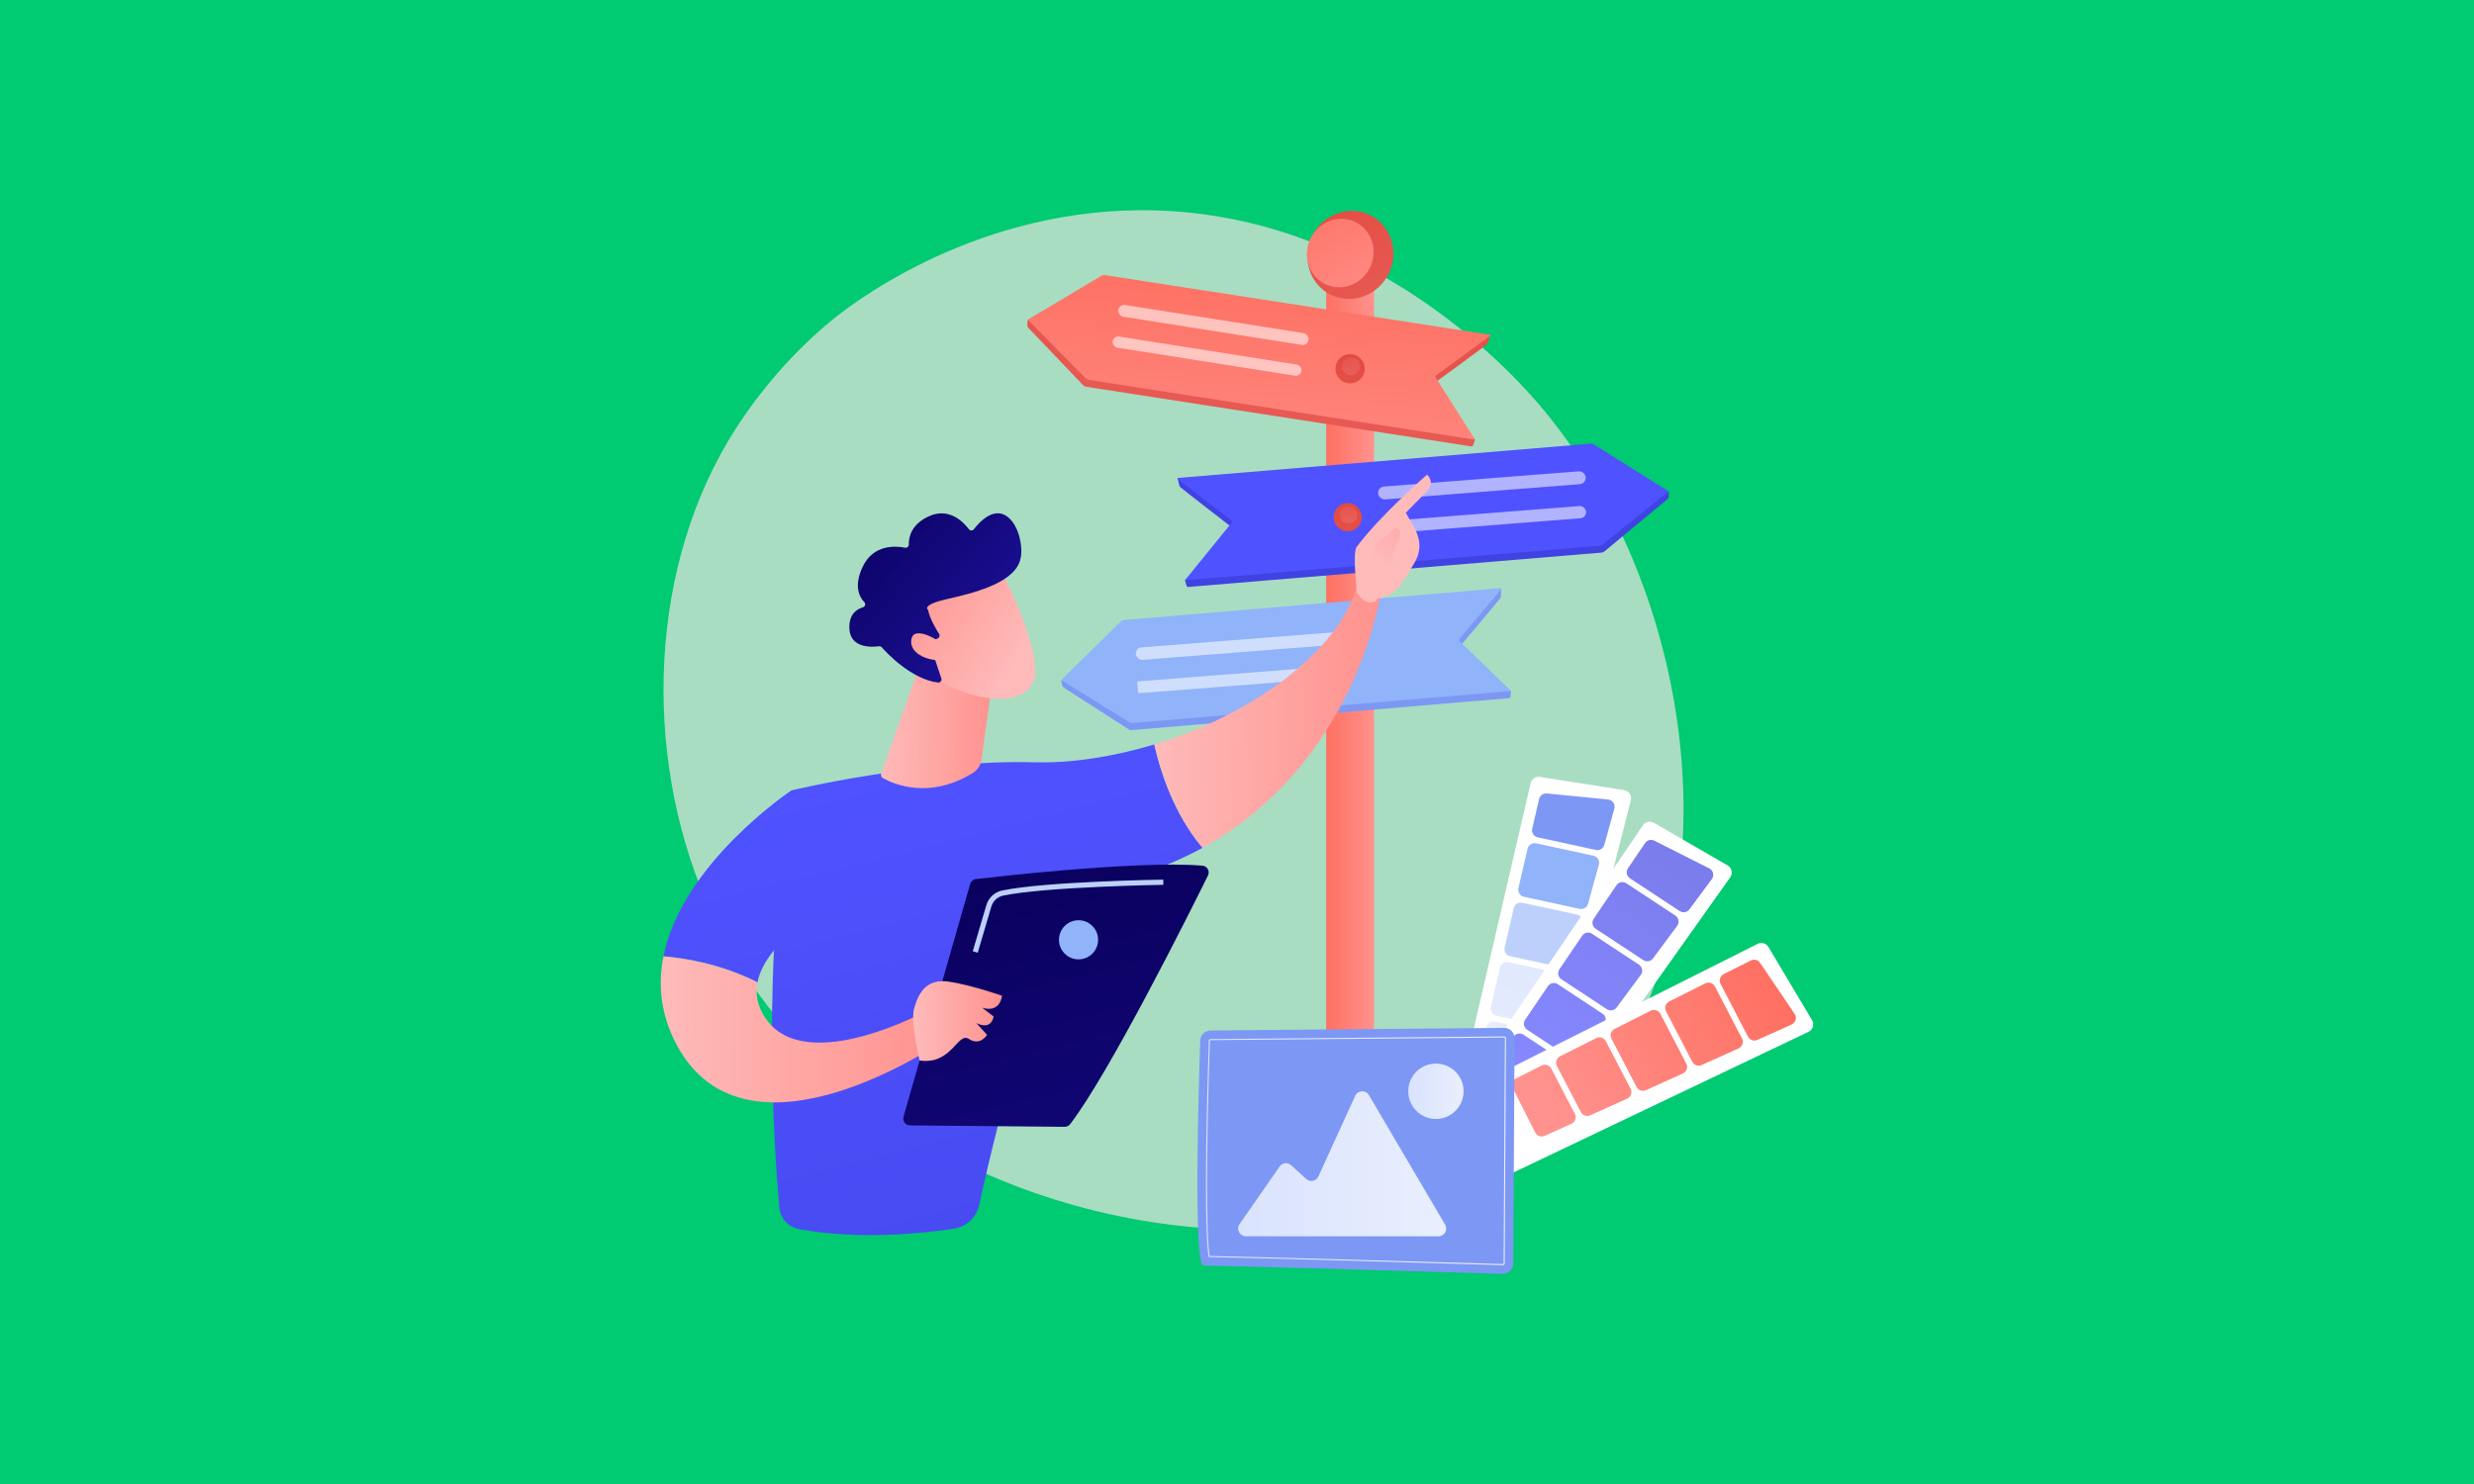 <?xml version="1.0" encoding="UTF-8"?><svg id="Ebene_1" xmlns="http://www.w3.org/2000/svg" xmlns:xlink="http://www.w3.org/1999/xlink" viewBox="0 0 1000 600"><defs><style>.cls-1{fill:none;opacity:.69;}.cls-2{fill:url(#linear-gradient);}.cls-3{fill:#00ca72;}.cls-4,.cls-5{fill:#fff;}.cls-6{fill:#91b3fa;}.cls-7{fill:#7d97f4;}.cls-8{fill:#a8ddc2;}.cls-9{fill:#bdd0fb;}.cls-10{fill:url(#linear-gradient-8);}.cls-11{fill:url(#linear-gradient-9);}.cls-12{fill:url(#linear-gradient-3);}.cls-13{fill:url(#linear-gradient-4);}.cls-14{fill:url(#linear-gradient-2);}.cls-15{fill:url(#linear-gradient-6);}.cls-16{fill:url(#linear-gradient-7);}.cls-17{fill:url(#linear-gradient-5);}.cls-18{fill:url(#linear-gradient-40);}.cls-19{fill:url(#linear-gradient-14);}.cls-20{fill:url(#linear-gradient-18);}.cls-21{fill:url(#linear-gradient-22);}.cls-22{fill:url(#linear-gradient-20);}.cls-23{fill:url(#linear-gradient-21);}.cls-24{fill:url(#linear-gradient-23);}.cls-25{fill:url(#linear-gradient-15);}.cls-26{fill:url(#linear-gradient-19);}.cls-27{fill:url(#linear-gradient-16);}.cls-28{fill:url(#linear-gradient-17);}.cls-29{fill:url(#linear-gradient-13);}.cls-30{fill:url(#linear-gradient-12);}.cls-31{fill:url(#linear-gradient-10);}.cls-32{fill:url(#linear-gradient-11);}.cls-33{fill:url(#linear-gradient-27);}.cls-34{fill:url(#linear-gradient-24);}.cls-35{fill:url(#linear-gradient-26);}.cls-36{fill:url(#linear-gradient-38);}.cls-37{fill:url(#linear-gradient-35);}.cls-38{fill:url(#linear-gradient-37);}.cls-39{fill:url(#linear-gradient-34);}.cls-40{fill:url(#linear-gradient-39);}.cls-41{fill:url(#linear-gradient-36);}.cls-42{fill:url(#linear-gradient-25);}.cls-43{fill:url(#linear-gradient-28);}.cls-44{fill:url(#linear-gradient-29);}.cls-45{fill:url(#linear-gradient-33);}.cls-46{fill:url(#linear-gradient-30);}.cls-47{fill:url(#linear-gradient-32);}.cls-48{fill:url(#linear-gradient-31);}.cls-5{opacity:.56;}</style><linearGradient id="linear-gradient" x1="165.28" y1="351.46" x2="170.01" y2="477.42" gradientTransform="translate(875.86 30.97) rotate(-166.95) scale(1 -1)" gradientUnits="userSpaceOnUse"><stop offset="0" stop-color="#dae3fe"/><stop offset="1" stop-color="#e9effd"/></linearGradient><linearGradient id="linear-gradient-2" x1="154.83" y1="442.12" x2="181.27" y2="442.12" xlink:href="#linear-gradient"/><linearGradient id="linear-gradient-3" x1="118.25" y1="350.14" x2="161.14" y2="448.88" gradientTransform="translate(875.86 30.97) rotate(-166.95) scale(1 -1)" gradientUnits="userSpaceOnUse"><stop offset="0" stop-color="#4042e2"/><stop offset="1" stop-color="#4f52ff"/></linearGradient><linearGradient id="linear-gradient-4" x1="117.8" y1="350.33" x2="160.68" y2="449.08" xlink:href="#linear-gradient-3"/><linearGradient id="linear-gradient-5" x1="119.09" y1="349.77" x2="161.98" y2="448.52" xlink:href="#linear-gradient-3"/><linearGradient id="linear-gradient-6" x1="118.71" y1="349.94" x2="161.59" y2="448.69" xlink:href="#linear-gradient-3"/><linearGradient id="linear-gradient-7" x1="117.34" y1="350.53" x2="160.22" y2="449.28" xlink:href="#linear-gradient-3"/><linearGradient id="linear-gradient-8" x1="73.58" y1="392.62" x2="149.76" y2="463.35" gradientTransform="translate(875.86 30.97) rotate(-166.95) scale(1 -1)" gradientUnits="userSpaceOnUse"><stop offset="0" stop-color="#fe7062"/><stop offset="1" stop-color="#ff928e"/></linearGradient><linearGradient id="linear-gradient-9" x1="74.85" y1="391.25" x2="151.03" y2="461.97" xlink:href="#linear-gradient-8"/><linearGradient id="linear-gradient-10" x1="71.07" y1="395.33" x2="147.25" y2="466.05" xlink:href="#linear-gradient-8"/><linearGradient id="linear-gradient-11" x1="72.31" y1="394" x2="148.48" y2="464.72" xlink:href="#linear-gradient-8"/><linearGradient id="linear-gradient-12" x1="76.04" y1="389.97" x2="152.22" y2="460.7" xlink:href="#linear-gradient-8"/><linearGradient id="linear-gradient-13" x1="536.05" y1="306.61" x2="555.42" y2="306.61" gradientTransform="matrix(1,0,0,1,0,0)" xlink:href="#linear-gradient-8"/><linearGradient id="linear-gradient-14" x1="-1633.38" y1="68.76" x2="-1676.19" y2="140.42" gradientTransform="translate(-1108.04) rotate(-180) scale(1 -1)" gradientUnits="userSpaceOnUse"><stop offset="0" stop-color="#e1473d"/><stop offset="1" stop-color="#e9605a"/></linearGradient><linearGradient id="linear-gradient-15" x1="-1633.83" y1="75.62" x2="-1667.11" y2="131.33" gradientTransform="translate(-1108.04) rotate(-180) scale(1 -1)" xlink:href="#linear-gradient-8"/><linearGradient id="linear-gradient-16" x1="1067.2" y1="-96.31" x2="1067.2" y2="32.89" gradientTransform="translate(-505.52 30.1) rotate(7.75) scale(.95 1) skewX(-.1)" xlink:href="#linear-gradient-14"/><linearGradient id="linear-gradient-17" x1="-1996.36" y1="-84.89" x2="-2005.04" y2="23.7" gradientTransform="translate(-1385.66 -96.89) rotate(-171.2) scale(.95 -1)" xlink:href="#linear-gradient-8"/><linearGradient id="linear-gradient-18" x1="573.09" y1="-47.65" x2="574.09" y2="65.06" gradientUnits="userSpaceOnUse"><stop offset="0" stop-color="#4f52ff"/><stop offset="1" stop-color="#4042e2"/></linearGradient><linearGradient id="linear-gradient-19" x1="676.05" y1="118.51" x2="860.58" y2="-24.12" xlink:href="#linear-gradient-18"/><linearGradient id="linear-gradient-20" x1="549.45" y1="131.77" x2="532.24" y2="211.09" gradientTransform="translate(605.43 -413.47) rotate(80.78)" xlink:href="#linear-gradient-14"/><linearGradient id="linear-gradient-21" x1="545.81" y1="134.58" x2="546.19" y2="152.04" gradientTransform="matrix(1,0,0,1,0,0)" xlink:href="#linear-gradient-14"/><linearGradient id="linear-gradient-22" x1="548.38" y1="192.49" x2="531.8" y2="268.9" gradientTransform="translate(623.16 -369.09) rotate(76.72)" xlink:href="#linear-gradient-14"/><linearGradient id="linear-gradient-23" x1="544.87" y1="195.2" x2="545.24" y2="212.02" gradientTransform="matrix(1,0,0,1,0,0)" xlink:href="#linear-gradient-14"/><linearGradient id="linear-gradient-24" x1="548.87" y1="245.74" x2="531.65" y2="325.11" gradientTransform="matrix(1,0,0,1,0,0)" xlink:href="#linear-gradient-14"/><linearGradient id="linear-gradient-25" x1="545.22" y1="248.55" x2="545.6" y2="266.02" gradientTransform="translate(675.28 -329.04) rotate(76.72)" xlink:href="#linear-gradient-14"/><linearGradient id="linear-gradient-26" x1="-1478.97" y1="301.74" x2="-1586.48" y2="715.65" gradientTransform="translate(-1108.04) rotate(-180) scale(1 -1)" xlink:href="#linear-gradient-18"/><linearGradient id="linear-gradient-27" x1="11425.31" y1="230.49" x2="11516.06" y2="230.49" gradientTransform="translate(-10956.42 -50.6) rotate(.54)" gradientUnits="userSpaceOnUse"><stop offset="0" stop-color="#febbba"/><stop offset="1" stop-color="#ff928e"/></linearGradient><linearGradient id="linear-gradient-28" x1="-3759.11" y1="215.22" x2="-3698.22" y2="353.76" gradientTransform="translate(-3219.69 23.83) rotate(-179.46) scale(1 -1)" xlink:href="#linear-gradient-27"/><linearGradient id="linear-gradient-29" x1="11515.63" y1="170.01" x2="11541.03" y2="130.95" xlink:href="#linear-gradient-27"/><linearGradient id="linear-gradient-30" x1="-1397.12" y1="323.1" x2="-1502.26" y2="727.9" gradientTransform="translate(-1108.04) rotate(-180) scale(1 -1)" xlink:href="#linear-gradient-18"/><linearGradient id="linear-gradient-31" x1="11226.74" y1="359.89" x2="11341.58" y2="359.89" xlink:href="#linear-gradient-27"/><linearGradient id="linear-gradient-32" x1="11314.92" y1="237.12" x2="11360.33" y2="237.12" xlink:href="#linear-gradient-27"/><linearGradient id="linear-gradient-33" x1="2606.06" y1="5421.43" x2="2589.09" y2="5365.46" gradientTransform="translate(-5119.44 -2096.01) rotate(-41.21)" xlink:href="#linear-gradient-27"/><linearGradient id="linear-gradient-34" x1="2590.75" y1="5323.92" x2="2604.95" y2="5404.87" gradientTransform="translate(-5119.44 -2096.01) rotate(-41.21)" gradientUnits="userSpaceOnUse"><stop offset="0" stop-color="#09005d"/><stop offset="1" stop-color="#1a0f91"/></linearGradient><linearGradient id="linear-gradient-35" x1="2588.72" y1="5421.16" x2="2573.45" y2="5370.82" gradientTransform="translate(-5119.44 -2096.01) rotate(-41.21)" xlink:href="#linear-gradient-27"/><linearGradient id="linear-gradient-36" x1="11085.89" y1="342.97" x2="11149.26" y2="607" gradientTransform="translate(-10673.36)" xlink:href="#linear-gradient-34"/><linearGradient id="linear-gradient-37" x1="11042.47" y1="412.82" x2="11078.37" y2="412.82" gradientTransform="translate(-10673.36)" xlink:href="#linear-gradient-27"/><linearGradient id="linear-gradient-38" x1="487.46" y1="465.29" x2="608.71" y2="465.29" gradientTransform="matrix(1,0,0,1,0,0)" xlink:href="#linear-gradient"/><linearGradient id="linear-gradient-39" x1="500.47" y1="470.54" x2="584.56" y2="470.54" gradientTransform="matrix(1,0,0,1,0,0)" xlink:href="#linear-gradient"/><linearGradient id="linear-gradient-40" x1="569.18" y1="441.19" x2="591.55" y2="441.19" gradientTransform="translate(1015.59 -143.66) rotate(89.41)" xlink:href="#linear-gradient"/></defs><rect class="cls-3" width="1000" height="600"/><path class="cls-8" d="m285.48,364.46c41.77,97.28,152.03,139.06,238.41,131.94,23.59-1.95,71.05-5.86,108.1-40.78,71.16-67.05,60.2-207.22-7.92-289.74-8.77-10.63-69.5-81.83-164.13-80.87-69.28.7-117.91,39.69-123.82,44.55-7.47,6.14-23.94,20.72-38.79,43.86-34.89,54.36-37.95,130.25-11.85,191.04Z"/><path class="cls-4" d="m590.54,452.92l30.69,7.11c1.77.41,3.54-.67,3.98-2.43l33.97-134.04c.48-1.9-.78-3.81-2.71-4.11l-34.02-5.34c-1.73-.27-3.37.84-3.76,2.54l-30.65,132.27c-.42,1.79.7,3.58,2.49,4Z"/><path class="cls-9" d="m639.69,373.41l-4.36,15.8c-.41,1.49-1.91,2.39-3.42,2.07l-21.51-4.67c-1.58-.34-2.58-1.92-2.22-3.5l3.69-15.94c.36-1.55,1.89-2.52,3.45-2.18l22.17,4.81c1.63.35,2.63,2.01,2.19,3.61Z"/><path class="cls-2" d="m609.76,389.02l21.17,4.59c1.63.35,2.63,2.01,2.19,3.61l-4.36,15.8c-.41,1.49-1.91,2.39-3.42,2.07l-20.5-4.45c-1.58-.34-2.58-1.92-2.22-3.5l3.69-15.94c.36-1.55,1.89-2.52,3.45-2.18Z"/><path class="cls-7" d="m619.33,335.05l2.78-12.01c.33-1.42,1.66-2.38,3.12-2.24l24.78,2.45c1.79.18,3,1.93,2.52,3.67l-4.05,14.66c-.41,1.49-1.91,2.39-3.42,2.07l-23.52-5.1c-1.58-.34-2.58-1.92-2.22-3.5Z"/><path class="cls-6" d="m646.27,349.6l-4.36,15.8c-.41,1.49-1.91,2.39-3.42,2.07l-22.51-4.89c-1.58-.34-2.58-1.92-2.22-3.5l3.69-15.94c.36-1.55,1.89-2.52,3.45-2.18l23.18,5.03c1.63.35,2.63,2.01,2.19,3.61Z"/><path class="cls-14" d="m626.54,421.04l-3.17,11.5c-.41,1.5-1.94,2.41-3.46,2.06l-19.61-4.54c-1.56-.36-2.54-1.92-2.18-3.49l2.62-11.33c.36-1.55,1.89-2.52,3.45-2.18l20.16,4.38c1.63.35,2.63,2.01,2.19,3.61Z"/><path class="cls-4" d="m588.7,450.63l26.07,17.7c1.5,1.02,3.54.65,4.59-.83l80-112.79c1.13-1.6.65-3.83-1.05-4.81l-29.81-17.24c-1.51-.87-3.44-.43-4.43,1.01l-76.26,112.33c-1.03,1.52-.64,3.59.89,4.63Z"/><g class="cls-1"><path class="cls-12" d="m663.2,394.17l-9.76,13.17c-.92,1.24-2.65,1.54-3.93.7l-18.38-12.1c-1.35-.89-1.72-2.72-.81-4.06l9.19-13.54c.89-1.32,2.68-1.67,4-.8l18.95,12.48c1.39.92,1.73,2.82.74,4.16Z"/><path class="cls-13" d="m629.66,397.94l18.09,11.91c1.39.92,1.73,2.82.74,4.16l-9.76,13.16c-.92,1.24-2.65,1.54-3.93.7l-17.52-11.54c-1.35-.89-1.72-2.72-.81-4.06l9.19-13.54c.89-1.32,2.68-1.67,4-.79Z"/><path class="cls-17" d="m658.03,351.05l6.92-10.2c.82-1.21,2.41-1.62,3.71-.96l22.24,11.22c1.61.81,2.1,2.88,1.03,4.33l-9.06,12.22c-.92,1.24-2.65,1.54-3.93.7l-20.1-13.24c-1.35-.89-1.72-2.72-.81-4.06Z"/><path class="cls-15" d="m677.92,374.33l-9.76,13.16c-.92,1.24-2.65,1.54-3.93.7l-19.24-12.67c-1.35-.89-1.72-2.72-.81-4.06l9.19-13.54c.89-1.32,2.68-1.67,4-.79l19.81,13.05c1.39.92,1.73,2.82.74,4.16Z"/><path class="cls-16" d="m633.77,433.86l-7.1,9.58c-.93,1.25-2.68,1.55-3.97.67l-16.66-11.31c-1.33-.9-1.67-2.71-.77-4.04l6.53-9.62c.89-1.32,2.68-1.67,4-.79l17.23,11.35c1.39.92,1.73,2.82.74,4.16Z"/></g><path class="cls-4" d="m587.65,447.03l14.14,28.15c.81,1.62,2.77,2.29,4.41,1.51l124.81-59.52c1.77-.84,2.43-3.03,1.43-4.71l-17.63-29.58c-.89-1.5-2.8-2.06-4.36-1.27l-121.33,60.94c-1.64.83-2.31,2.83-1.48,4.47Z"/><path class="cls-10" d="m680.22,434.03l-14.94,6.74c-1.41.63-3.06.06-3.77-1.31l-10.15-19.53c-.75-1.44-.17-3.21,1.27-3.94l14.62-7.35c1.42-.71,3.15-.15,3.88,1.26l10.47,20.13c.77,1.48.14,3.3-1.38,3.99Z"/><path class="cls-11" d="m649.09,420.98l9.99,19.22c.77,1.48.14,3.3-1.38,3.99l-14.94,6.74c-1.41.63-3.06.06-3.77-1.31l-9.68-18.61c-.75-1.44-.17-3.21,1.27-3.94l14.62-7.35c1.42-.71,3.15-.15,3.88,1.26Z"/><path class="cls-31" d="m696.72,393.85l11.01-5.53c1.31-.66,2.89-.24,3.71.97l13.95,20.63c1.01,1.49.43,3.54-1.21,4.28l-13.86,6.26c-1.41.63-3.06.06-3.77-1.31l-11.1-21.35c-.75-1.44-.17-3.21,1.27-3.94Z"/><path class="cls-32" d="m702.74,423.87l-14.94,6.74c-1.41.63-3.06.06-3.77-1.31l-10.63-20.44c-.75-1.44-.17-3.21,1.27-3.94l14.62-7.35c1.42-.71,3.15-.15,3.88,1.26l10.94,21.04c.77,1.48.14,3.3-1.38,3.99Z"/><path class="cls-30" d="m635.18,454.35l-10.87,4.9c-1.42.64-3.09.05-3.79-1.34l-9.04-17.99c-.72-1.43-.14-3.18,1.29-3.9l10.39-5.22c1.42-.71,3.15-.15,3.88,1.26l9.52,18.3c.77,1.48.14,3.3-1.38,3.99Z"/><path class="cls-29" d="m555.42,115.9v373.7c0,2.47-1,4.7-2.7,6.07-1.29,1.05-2.92,1.71-4.71,1.64l-4.09-.15c-4.14-.16-7.87-3.94-7.87-8.27V116.53l19.37-.63Z"/><path class="cls-19" d="m563.21,102.49c0,6.31-3.2,11.95-8.03,15.27-2.72,1.87-5.94,3-9.4,3.1-1.71.05-3.37-.15-4.94-.58-1.18-.32-2.3-.77-3.36-1.33-.27-.15-.53-.29-.8-.45-4.94-2.97-8.22-8.47-8.22-14.85,0-9.8,7.74-18.02,17.31-18.38,9.61-.36,17.43,7.35,17.43,17.22Z"/><path class="cls-25" d="m555.23,101.85c0,4.9-2.49,9.29-6.24,11.87-2.11,1.45-4.62,2.33-7.31,2.41-1.33.04-2.62-.12-3.84-.45-.91-.25-1.79-.6-2.61-1.03-.21-.11-.42-.23-.62-.35-3.84-2.31-6.39-6.58-6.39-11.55,0-7.62,6.02-14.01,13.46-14.29,7.47-.28,13.55,5.71,13.55,13.39Z"/><path class="cls-27" d="m415.39,129.26l1.49.77,28.18-17.28,138.02,20.4,19.31,2.21-1.14,3.6c-.15.39-22.12,16.39-22.12,16.39l17.1,22.44-.82,2.31c-.1.27-.37.44-.64.4l-17.75-2.75-138.1-21.39c-.39-.06-.74-.25-1.02-.53l-22.21-23.25c-.29-.3-.44-.73-.42-1.16l.12-2.15Z"/><path class="cls-28" d="m446.62,111.23l155.77,24.13c.14.02.19.22.07.31l-21.95,16.06c-.3.22-.38.64-.18.95l15.7,24.8c.08.12-.02.28-.16.26l-155.87-24.15c-.44-.07-.86-.28-1.18-.61l-23.23-23.53c-.1-.1-.08-.27.04-.34l29.58-17.61c.43-.25.92-.35,1.4-.28Z"/><path class="cls-7" d="m428.94,274.93l1.58.39,22.64-22.83,134.97-12.36,18.01-2.25c.37-.05.7.26.68.63l-.16,2.95c-.06.4-17.17,20.6-17.17,20.6l21.28,17.32-.25,2.37c-.03.28-.24.5-.51.52l-17.38,1.47-135.27,11.44c-.38.03-.76-.06-1.08-.27l-26.3-16.91c-.34-.22-.59-.59-.66-1l-.38-2.07Z"/><path class="cls-6" d="m454.28,250.69l152.12-12.87c.31-.03.5.34.3.58l-16.75,19.9c-.23.27-.21.7.05.95l20.51,19.88c.1.1.04.27-.1.28l-152.67,12.92c-.44.04-.87-.07-1.25-.3l-27.32-16.94c-.12-.07-.14-.24-.04-.33l23.89-23.46c.35-.34.79-.54,1.26-.58Z"/><rect class="cls-5" x="458.94" y="258.57" width="86.19" height="5.06" rx="2.53" ry="2.53" transform="translate(-18.82 39.92) rotate(-4.47)"/><rect class="cls-5" x="459.69" y="272.18" width="85.51" height="4.8" rx=".57" ry=".57" transform="translate(-19.87 39.99) rotate(-4.47)"/><path class="cls-20" d="m674.5,198.68l-1.64.65-28.41-18.39-147.87,11.35-20.59,1.18.84,3.22c.13.38,22.09,17.29,22.09,17.29l-19.97,20.63.68,2.28c.08.27.35.45.64.42l19.03-1.58,148.04-12.3c.41-.03.81-.19,1.12-.45l25.45-21.11c.33-.28.53-.67.54-1.09l.05-2.09Z"/><path class="cls-26" d="m642.93,179.38l-166.63,13.84c-.27.02-.38.37-.16.54l21.63,16.62c.29.23.34.65.11.93l-18.68,22.99c-.09.11,0,.28.14.27l167.08-13.88c.48-.04.93-.22,1.3-.51l26.56-21.31c.11-.09.1-.26-.02-.33l-29.87-18.8c-.43-.27-.95-.4-1.46-.35Z"/><rect class="cls-5" x="556.89" y="193.63" width="84.21" height="5.22" rx="2.61" ry="2.61" transform="translate(-13.47 47.28) rotate(-4.47)"/><rect class="cls-5" x="557.68" y="207.67" width="83.55" height="4.95" rx="2.47" ry="2.47" transform="translate(-14.55 47.35) rotate(-4.47)"/><circle class="cls-22" cx="545.7" cy="149.06" r="5.92" transform="translate(311.15 663.84) rotate(-80.78)"/><circle class="cls-23" cx="546.11" cy="148.12" r="3.63"/><circle class="cls-21" cx="544.77" cy="209.15" r="5.7" transform="translate(216.05 691.29) rotate(-76.72)"/><circle class="cls-24" cx="545.15" cy="208.24" r="3.5"/><circle class="cls-34" cx="545.12" cy="263.05" r="5.92"/><circle class="cls-42" cx="545.52" cy="262.1" r="3.63" transform="translate(165.09 732.81) rotate(-76.72)"/><rect class="cls-5" x="451.54" y="128.94" width="77.86" height="4.82" rx="2.41" ry="2.41" transform="translate(26.47 -74.84) rotate(8.97)"/><rect class="cls-5" x="449.27" y="141.67" width="77.25" height="4.57" rx="2.29" ry="2.29" transform="translate(28.4 -74.28) rotate(8.97)"/><path class="cls-35" d="m418.66,308.21c-46.91-1.22-98.81,11.38-98.81,11.38-12.35,68.18-6.92,145.29-4.82,168.64.39,4.37,3.67,7.93,7.98,8.72,24.24,4.46,49.81,1.75,62.67-.2,5-.76,9-4.54,10.07-9.49,8.5-39.56,32.78-126.83,32.78-126.83,22.95-2.63,41.9-9.06,57.53-17.66-11.73-13.86-17.16-31.41-19.49-41.78-16.64,5-33.45,7.59-47.92,7.21Z"/><path class="cls-33" d="m557.92,240.42c-4.56-5.61-8.83-5.37-8.83-5.37-7.18,29.1-45.19,54.74-82.5,65.94,2.33,10.37,7.76,27.92,19.49,41.78,62.06-34.12,71.84-102.35,71.84-102.35Z"/><path class="cls-43" d="m556.78,241.83c.47,1.54-5.14,3.82-8.37-2.48-.09-3.01-1.79-15.9.03-18.33,9.69-12.95,28.39-29.12,28.39-29.12,3.1,3.12.49,6.14.49,6.14l-9.09,9.29c1.85,3.42,4.12,6.31,5.15,10.43.78,3.12.25,6.45-1.35,9.27-1.61,2.83-3.8,6.51-5.86,9.38-3.91,5.44-9.4,5.43-9.4,5.43Z"/><path class="cls-44" d="m564.25,213.36l-8.26,6.87-2.64,6.89,7.23,8.18s2.59-13.7,4.44-16.66c1.85-2.95.92-4.4-.77-5.28Z"/><path class="cls-46" d="m337.42,365.19l-17.56-45.6s-44.11,29.36-51.68,67.04c8.28.69,23.32,2.99,38,10.57,3.41-17.8,31.24-32.02,31.24-32.02Z"/><path class="cls-48" d="m375.31,408.31s-49.47,27.34-65.85,3.44c-3.4-4.96-4.18-9.87-3.28-14.53-14.68-7.59-29.73-9.89-38-10.57-2.28,11.36-1.25,23.48,5.32,35.78,28.57,53.48,108.2-1.91,108.2-1.91l-6.4-12.19Z"/><path class="cls-47" d="m371.5,269.67l-15.34,43.03c-.25.71.03,1.51.69,1.88,4.05,2.29,18.65,8.93,36.42-2.1,1.85-1.15,3.12-3.04,3.42-5.2l5.19-37.32-30.39-.29Z"/><path class="cls-45" d="m404.37,230s16.1,31.02,13.88,43.46c-2.22,12.45-22.53,11.36-40.17,1.06l-12.08-33.44,38.37-11.08Z"/><path class="cls-39" d="m379.01,258.16c.72-.31,1-1.19.57-1.86-1.29-2.02-3.72-6.14-4.47-9.73,0,0-2.93-1.92,7.54-4.32,10.47-2.4,26.09-6.13,29.45-15,3.28-8.64-4.91-30.53-18.46-13.28-.52.66-1.51.66-2.02,0-2.17-2.88-7.88-8.86-15.92-5.34-7.53,3.29-8.42,8.78-8.35,11.54.02.81-.71,1.44-1.51,1.28-3.78-.76-12.87-1.47-17.2,7.82-3.57,7.65-1.34,12.02.71,14.17.66.7.36,1.83-.56,2.1-2.5.74-5.73,2.82-5.47,8.66.37,8.07,9.39,7.45,11.96,7.1.42-.06.84.09,1.13.41,2.18,2.46,12,12.9,22.72,14.25.93.12,1.66-.79,1.36-1.68l-4.52-13.55c-.21-.63.1-1.31.71-1.58l2.31-1Z"/><path class="cls-37" d="m380.86,260.1s-11.6-8.12-12.51-1.38c-.92,6.74,10.42,9.87,16.07,7.41l-3.56-6.02Z"/><path class="cls-41" d="m365.2,451.51l26.95-94.11c.31-1.07,1.22-1.85,2.32-1.98,4.88-.57,19.03-2.17,35.37-3.55,19.68-1.66,42.53-3.01,56.18-1.87,1.94.16,3.11,2.22,2.25,3.96-7.76,15.71-39.7,79.61-55.7,100.54-.53.69-1.35,1.1-2.22,1.09l-62.52-.58c-1.82-.02-3.12-1.76-2.62-3.51Z"/><path class="cls-38" d="m371.71,428.78s-3.75-15.44-2.24-20.91c1.51-5.48,4.45-12.52,14.23-10.95,9.78,1.56,21.32,5.68,21.32,5.68,0,0-.58,7.13-8.02,4.83l4.61,3.57s-.66,5.71-6.94,2.66l4.29,4.73s-2.7,4.69-7.32,1.68c-4.62-3.01-6.83,10.57-19.93,8.71Z"/><path class="cls-6" d="m428.04,379.97c0,4.37,3.54,7.91,7.91,7.91s7.91-3.54,7.91-7.91-3.54-7.91-7.91-7.91-7.91,3.54-7.91,7.91Z"/><path class="cls-9" d="m395.2,385.19l5.49-18.61c.67-2.29,2.51-4,4.8-4.48,17.2-3.59,64.27-4.35,64.74-4.36l-.03-2.1c-1.94.03-47.74.77-65.14,4.4-3.04.63-5.49,2.91-6.38,5.94l-5.49,18.61,2.02.6Z"/><path class="cls-7" d="m489.28,416.64l118.7-1.06c2.33-.02,4.22,1.87,4.21,4.2l-.52,91.09c-.01,2.34-1.95,4.22-4.29,4.15-21.46-.64-116.75-3.46-120.95-3.29-4.16.17-1.9-73-1.28-91.05.08-2.23,1.9-4,4.13-4.03Z"/><path class="cls-36" d="m607.51,511.52h-.02c-17.07-.51-103.02-3.06-118.73-3.28h-.18s-.03-.18-.03-.18c-1.49-8.39-1.46-42.65.08-87.28.01-.37.31-.66.69-.67l118.7-1.06c.25,0,.41.11.5.21.13.13.2.3.2.49l-.52,91.09c0,.38-.31.69-.69.69Zm-118.57-3.71c16.17.24,101.55,2.77,118.56,3.28h.02c.13,0,.25-.12.25-.26l.52-91.08c0-.08-.02-.14-.08-.19-.05-.05-.12-.08-.19-.08l-118.7,1.06c-.14,0-.26.11-.26.25-1.52,44.3-1.57,78.36-.11,87.02Z"/><path class="cls-40" d="m503.61,499.85h77.81c2.42,0,3.93-2.63,2.7-4.72l-30.8-52.37c-1.28-2.18-4.5-2.02-5.55.29l-14.87,32.59c-.88,1.94-3.4,2.45-4.97,1.01l-6.02-5.52c-1.4-1.28-3.6-1.04-4.69.52l-16.18,23.27c-1.44,2.08.04,4.92,2.57,4.92Z"/><circle class="cls-18" cx="580.36" cy="441.19" r="11.19" transform="translate(133.26 1017) rotate(-89.41)"/></svg>